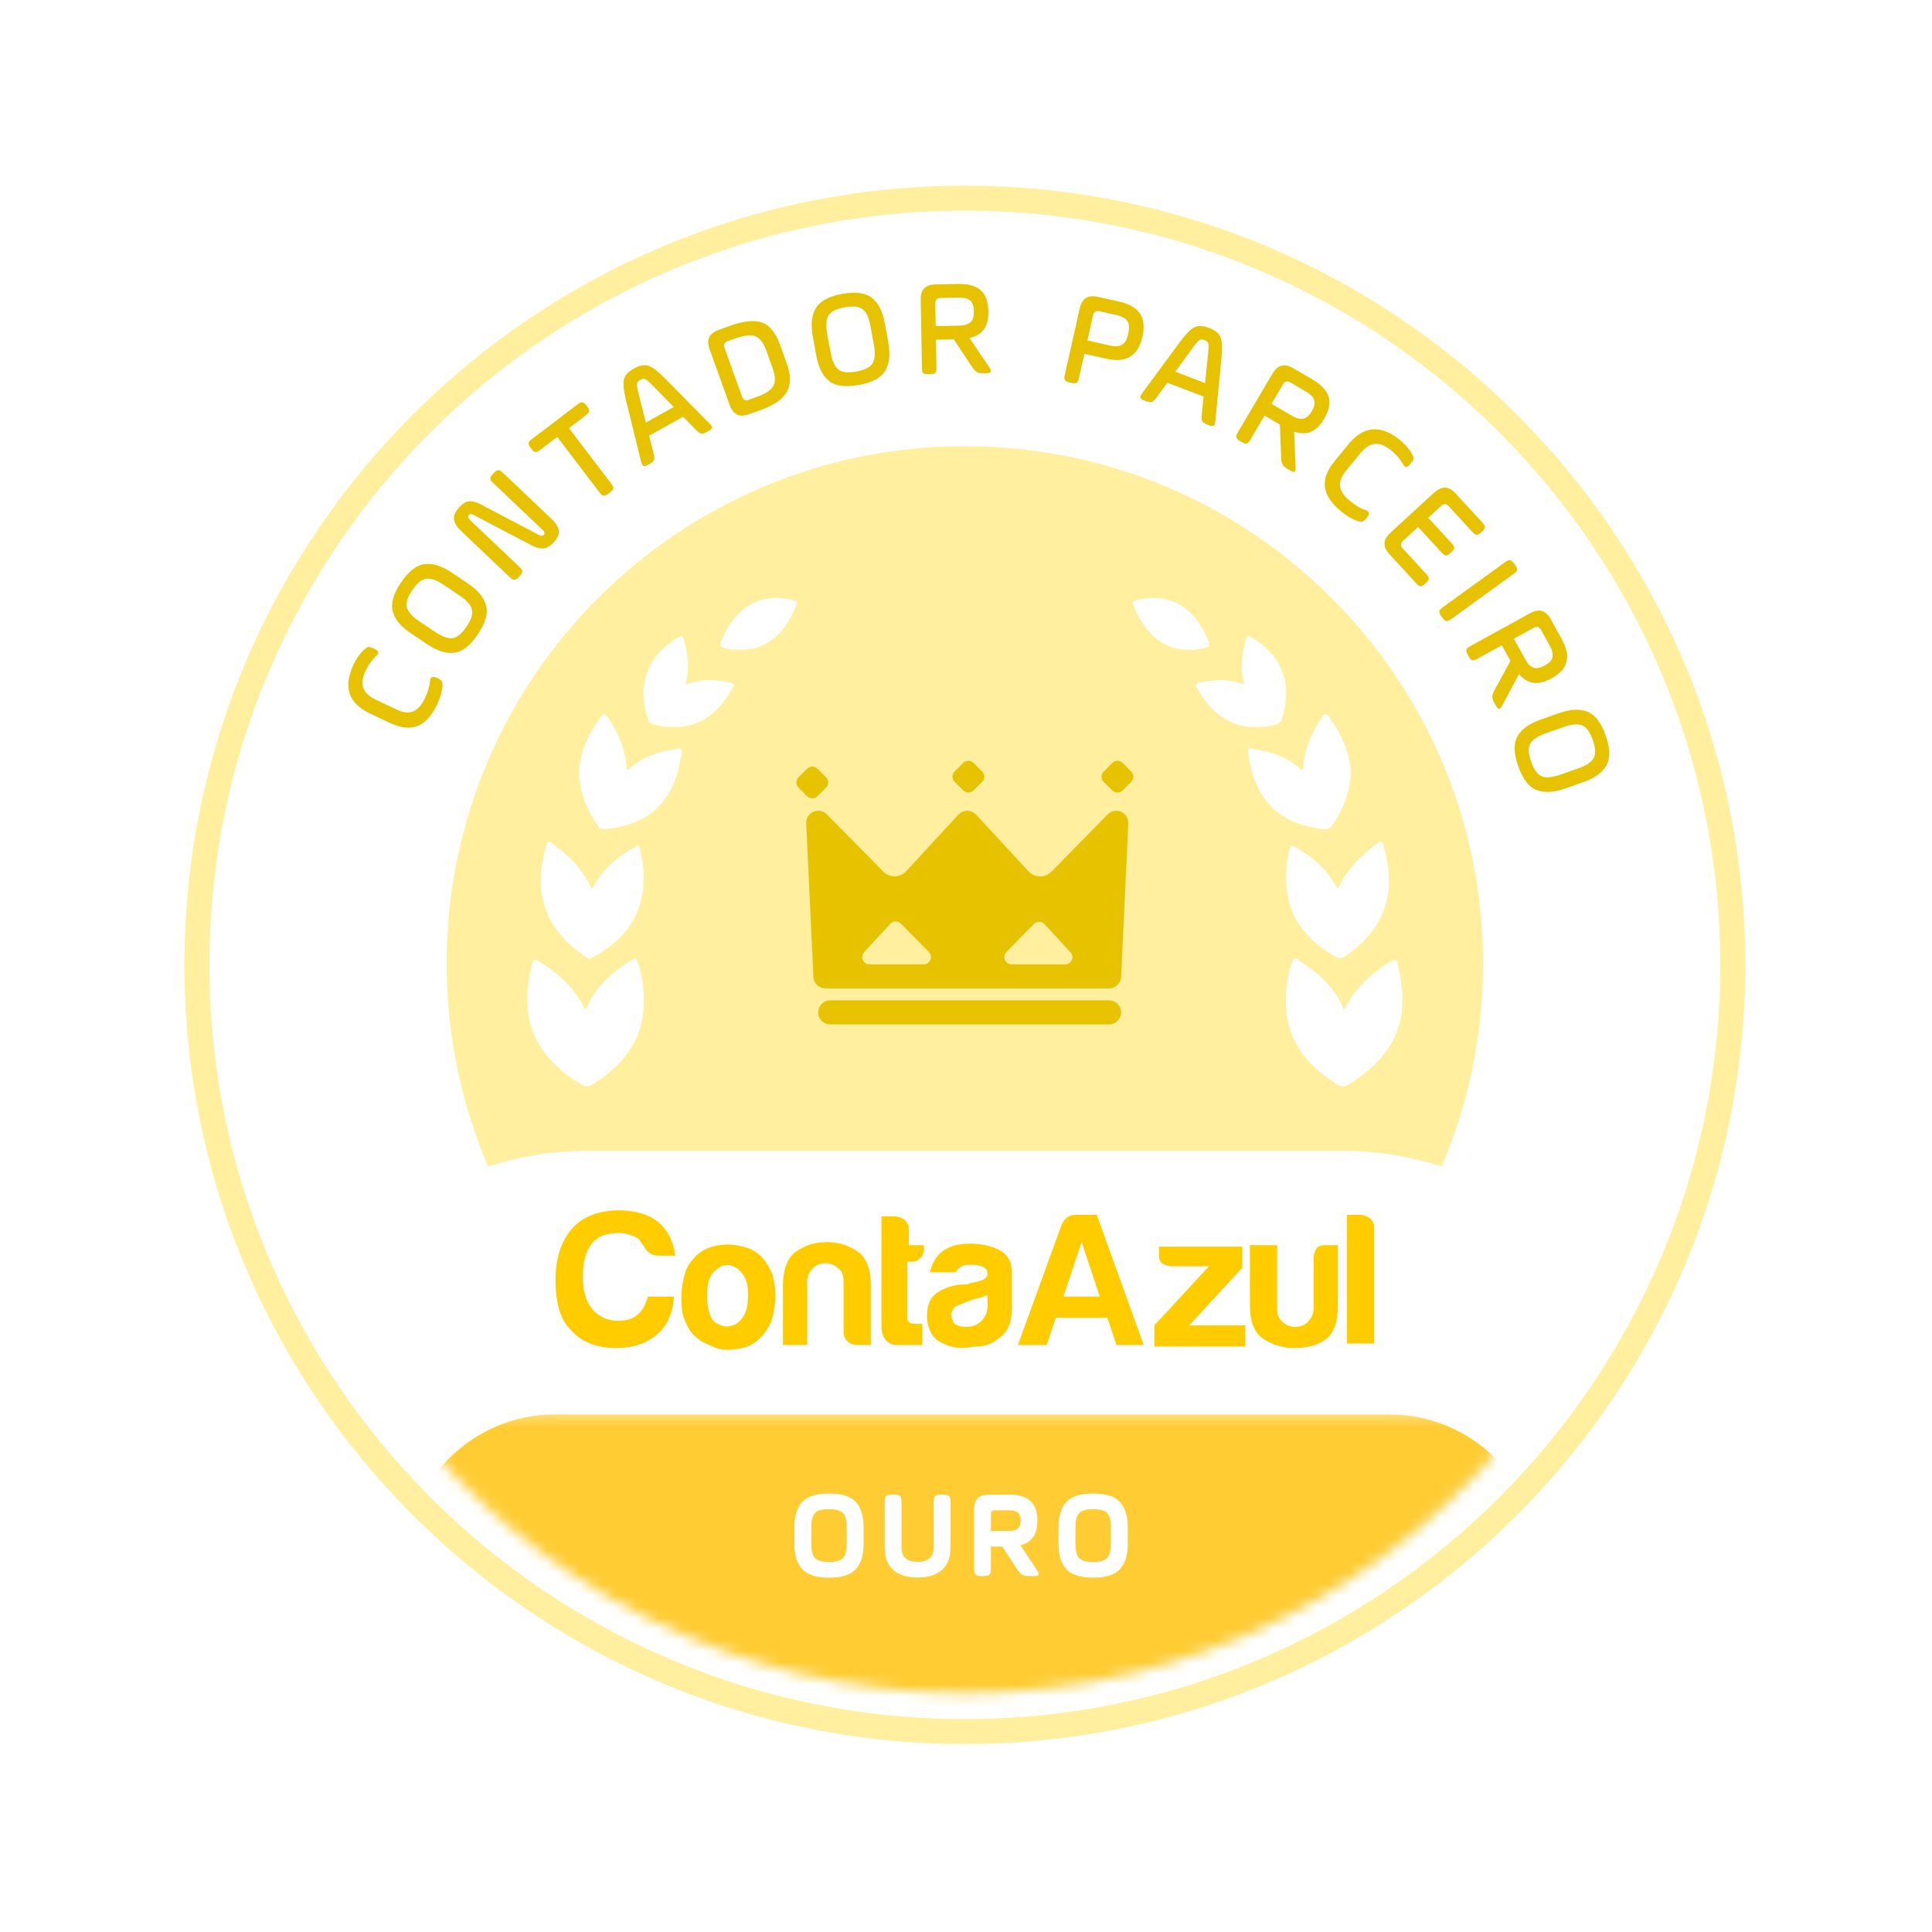 <?xml version="1.0" encoding="UTF-8"?>
<svg width="173px" height="173px" viewBox="0 0 173 173" version="1.1" xmlns="http://www.w3.org/2000/svg" xmlns:xlink="http://www.w3.org/1999/xlink">
    <!-- Generator: Sketch 43.2 (39069) - http://www.bohemiancoding.com/sketch -->
    <title>Page 1</title>
    <desc>Created with Sketch.</desc>
    <defs>
        <filter x="-15.3%" y="-11.1%" width="130.6%" height="130.4%" filterUnits="objectBoundingBox" id="filter-1">
            <feOffset dx="0" dy="6" in="SourceAlpha" result="shadowOffsetOuter1"></feOffset>
            <feGaussianBlur stdDeviation="6.5" in="shadowOffsetOuter1" result="shadowBlurOuter1"></feGaussianBlur>
            <feColorMatrix values="0 0 0 0 0.227   0 0 0 0 0.29   0 0 0 0 0.514  0 0 0 0.5 0" type="matrix" in="shadowBlurOuter1" result="shadowMatrixOuter1"></feColorMatrix>
            <feMerge>
                <feMergeNode in="shadowMatrixOuter1"></feMergeNode>
                <feMergeNode in="SourceGraphic"></feMergeNode>
            </feMerge>
        </filter>
        <polygon id="path-2" points="0 146.562 0 0.006 146.797 0.006 146.797 146.562 4.12276529e-15 146.562"></polygon>
        <path d="M101.347,0.288 C89.788,15.465 71.509,25.263 50.938,25.263 C30.517,25.263 12.354,15.607 0.781,0.619 L0.781,0.288 L101.347,0.288 L101.347,0.288 Z" id="path-4"></path>
    </defs>
    <g id="Projeto" stroke="none" stroke-width="1" fill="none" fill-rule="evenodd">
        <g id="Página_benefícios_novo" transform="translate(-632, -2993)">
            <g id="Page-1" filter="url(#filter-1)" transform="translate(645, 3000)">
                <g id="Group-58" transform="translate(0, 0.117)">
                    <g id="Group-3">
                        <mask id="mask-3" fill="white">
                            <use xlink:href="#path-2"></use>
                        </mask>
                        <g id="Clip-2"></g>
                        <path d="M146.797,73.284 C146.797,113.755 113.936,146.562 73.398,146.562 C32.861,146.562 -0,113.755 -0,73.284 C-0,32.812 32.861,0.006 73.398,0.006 C113.936,0.006 146.797,32.812 146.797,73.284" id="Fill-1" fill="#FFFFFF" mask="url(#mask-3)"></path>
                    </g>
                    <path d="M107.075,89.927 C110.216,89.927 113.245,90.426 116.091,91.342 C118.477,85.76 119.802,79.618 119.802,73.166 C119.802,47.579 99.026,26.837 73.398,26.837 C47.77,26.837 26.995,47.579 26.995,73.166 C26.995,79.618 28.319,85.76 30.707,91.342 C33.553,90.426 36.582,89.927 39.722,89.927 L107.075,89.927 Z" id="Fill-4" fill="#FFEF9F"></path>
                    <path d="M73.398,5.753 C36.101,5.753 5.758,36.048 5.758,73.283 C5.758,110.52 36.101,140.815 73.398,140.815 C110.696,140.815 141.039,110.52 141.039,73.283 C141.039,36.048 110.696,5.753 73.398,5.753 M73.398,143.057 C34.862,143.057 3.512,111.758 3.512,73.283 C3.512,34.81 34.862,3.51 73.398,3.51 C111.935,3.51 143.285,34.81 143.285,73.283 C143.285,111.758 111.935,143.057 73.398,143.057" id="Fill-6" fill="#FFEF9F"></path>
                    <path d="M22.506,50.417 C23.592,50.928 24.418,50.743 25.056,49.391 C25.337,48.799 25.485,48.281 25.503,47.838 C25.513,47.556 25.725,47.398 26.084,47.566 L26.251,47.644 C26.598,47.808 26.647,47.995 26.616,48.378 C26.578,48.837 26.428,49.354 26.154,49.935 C25.204,51.948 23.872,52.536 21.934,51.624 L20.144,50.78 C18.208,49.869 17.709,48.405 18.654,46.404 C18.918,45.845 19.217,45.412 19.554,45.107 C19.91,44.783 19.999,44.742 20.357,44.911 L20.526,44.99 C20.929,45.179 20.986,45.317 20.678,45.623 C20.309,45.968 19.993,46.407 19.74,46.942 C19.149,48.195 19.472,48.989 20.714,49.574 L22.506,50.417 Z" id="Fill-8" fill="#E6C200"></path>
                    <path d="M26.713,39.241 C26.106,38.834 25.6,38.657 25.196,38.7 C24.785,38.735 24.354,39.085 23.92,39.731 C23.484,40.378 23.321,40.908 23.442,41.302 C23.555,41.69 23.909,42.092 24.516,42.499 L25.983,43.485 C26.579,43.885 27.085,44.062 27.496,44.026 C27.909,43.991 28.34,43.64 28.774,42.994 C29.21,42.348 29.373,41.818 29.253,41.423 C29.129,41.029 28.774,40.626 28.179,40.227 L26.713,39.241 Z M27.673,45.336 C26.942,45.425 26.133,45.164 25.25,44.571 L23.783,43.585 C22.9,42.993 22.364,42.349 22.171,41.64 C21.979,40.93 22.22,40.064 22.903,39.049 C23.587,38.035 24.3,37.486 25.031,37.397 C25.762,37.307 26.561,37.56 27.443,38.154 L28.911,39.14 C29.794,39.733 30.333,40.393 30.526,41.103 C30.717,41.813 30.476,42.663 29.791,43.675 C29.107,44.69 28.405,45.246 27.673,45.336 L27.673,45.336 Z" id="Fill-10" fill="#E6C200"></path>
                    <path d="M28.326,34.464 C27.465,33.647 27.441,33.027 28.15,32.283 C28.754,31.647 29.228,31.618 30.14,32.094 L35.225,34.772 C35.49,34.906 35.586,34.894 35.696,34.778 C35.808,34.662 35.769,34.505 35.572,34.318 L31.158,30.127 C30.828,29.813 30.824,29.655 31.139,29.323 L31.225,29.235 C31.54,28.903 31.697,28.898 32.03,29.214 L36.351,33.319 C37.223,34.146 37.245,34.748 36.563,35.465 C35.94,36.119 35.433,36.148 34.485,35.656 L29.509,33.044 C29.206,32.877 29.109,32.871 28.981,33.005 C28.869,33.122 28.918,33.287 29.126,33.483 L33.519,37.656 C33.851,37.971 33.856,38.128 33.54,38.459 L33.455,38.55 C33.139,38.879 32.981,38.884 32.65,38.569 L28.326,34.464 Z" id="Fill-12" fill="#E6C200"></path>
                    <path d="M34.518,26.982 C34.248,26.628 34.269,26.473 34.625,26.204 L38.73,23.086 C39.085,22.817 39.241,22.839 39.511,23.192 L39.578,23.281 C39.848,23.635 39.828,23.791 39.472,24.06 L37.945,25.219 L41.727,30.183 C42.003,30.549 41.982,30.703 41.617,30.979 L41.48,31.085 C41.116,31.362 40.959,31.34 40.682,30.977 L36.901,26.011 L35.365,27.177 C35.011,27.446 34.855,27.426 34.585,27.071 L34.518,26.982 Z" id="Fill-14" fill="#E6C200"></path>
                    <path d="M44.831,24.721 L47.327,23.33 L45.372,21.334 C44.844,20.794 44.679,20.702 44.334,20.894 C43.988,21.088 43.969,21.282 44.152,22.015 L44.831,24.721 Z M50.534,24.809 C50.843,25.132 50.833,25.265 50.431,25.488 L50.281,25.572 C49.882,25.795 49.719,25.758 49.389,25.447 L48.169,24.203 L45.134,25.896 L45.555,27.586 C45.648,28.029 45.593,28.187 45.194,28.41 L45.043,28.493 C44.643,28.716 44.524,28.655 44.41,28.224 L43.04,22.663 C42.844,21.853 42.783,21.264 42.86,20.897 C42.943,20.511 43.237,20.176 43.767,19.882 C44.295,19.586 44.736,19.512 45.097,19.65 C45.452,19.778 45.922,20.137 46.508,20.729 L50.534,24.809 Z" id="Fill-16" fill="#E6C200"></path>
                    <path d="M54.678,22.46 C55.516,22.16 56.04,21.828 56.247,21.452 C56.452,21.077 56.433,20.545 56.188,19.86 L55.611,18.256 C55.365,17.571 55.047,17.159 54.649,17.001 C54.25,16.842 53.629,16.907 52.79,17.206 L52.175,17.427 C51.871,17.536 51.774,17.741 51.878,18.031 L53.448,22.402 C53.553,22.692 53.758,22.789 54.06,22.681 L54.678,22.46 Z M50.56,18.201 C50.225,17.271 50.48,16.735 51.411,16.402 L52.377,16.056 C53.601,15.617 54.563,15.522 55.243,15.764 C55.92,16.006 56.464,16.678 56.868,17.806 L57.445,19.409 C58.209,21.536 57.478,22.756 55.091,23.61 L54.124,23.956 C53.193,24.29 52.655,24.035 52.322,23.106 L50.56,18.201 Z" id="Fill-18" fill="#E6C200"></path>
                    <path d="M64.938,16.054 C64.808,15.336 64.581,14.851 64.268,14.593 C63.956,14.324 63.403,14.261 62.636,14.401 C61.871,14.541 61.374,14.795 61.177,15.158 C60.978,15.509 60.936,16.043 61.069,16.76 L61.387,18.498 C61.515,19.202 61.742,19.688 62.057,19.957 C62.369,20.227 62.922,20.29 63.688,20.15 C64.455,20.009 64.95,19.756 65.148,19.394 C65.344,19.031 65.385,18.496 65.257,17.792 L64.938,16.054 Z M61.24,20.998 C60.666,20.537 60.287,19.777 60.095,18.733 L59.777,16.996 C59.587,15.951 59.674,15.118 60.048,14.485 C60.422,13.851 61.212,13.418 62.417,13.198 C63.62,12.978 64.511,13.104 65.087,13.565 C65.662,14.024 66.037,14.772 66.228,15.817 L66.547,17.556 C66.739,18.6 66.643,19.447 66.267,20.081 C65.892,20.713 65.114,21.133 63.909,21.353 C62.704,21.573 61.815,21.458 61.24,20.998 L61.24,20.998 Z" id="Fill-20" fill="#E6C200"></path>
                    <path d="M71.225,13.562 C70.903,13.567 70.745,13.73 70.751,14.04 L70.786,16.079 L72.854,16.042 C73.895,16.024 74.22,15.609 74.206,14.769 C74.191,13.892 73.849,13.515 72.809,13.534 L71.225,13.562 Z M73.815,17.149 L75.57,19.752 C75.862,20.178 75.789,20.291 75.283,20.3 L75.074,20.305 C74.565,20.312 74.365,20.206 74.072,19.778 L72.406,17.274 L70.81,17.302 L70.855,19.811 C70.863,20.268 70.752,20.381 70.295,20.39 L70.134,20.393 C69.675,20.401 69.563,20.291 69.555,19.835 L69.446,13.778 C69.427,12.791 69.843,12.363 70.831,12.345 L72.787,12.31 C74.707,12.276 75.476,13.127 75.506,14.746 C75.529,16.068 75.048,16.867 73.815,17.149 L73.815,17.149 Z" id="Fill-22" fill="#E6C200"></path>
                    <path d="M85.453,14.751 C85.14,14.681 84.948,14.803 84.879,15.104 L84.37,17.371 L86.35,17.814 C87.378,18.045 87.816,17.723 88.034,16.76 C88.247,15.807 87.989,15.319 86.962,15.089 L85.453,14.751 Z M87.231,13.895 C89.102,14.315 89.669,15.403 89.301,17.044 C88.92,18.743 87.845,19.402 86.084,19.008 L84.103,18.564 L83.615,20.734 C83.515,21.18 83.382,21.265 82.934,21.165 L82.778,21.128 C82.331,21.03 82.248,20.896 82.347,20.451 L83.674,14.542 C83.891,13.578 84.393,13.261 85.36,13.477 L87.231,13.895 Z" id="Fill-24" fill="#E6C200"></path>
                    <path d="M92.24,20.167 L94.907,21.188 L95.191,18.414 C95.267,17.664 95.232,17.478 94.862,17.336 C94.492,17.195 94.332,17.305 93.886,17.915 L92.24,20.167 Z M95.827,24.593 C95.775,25.036 95.667,25.113 95.239,24.952 L95.076,24.889 C94.65,24.725 94.574,24.577 94.602,24.124 L94.776,22.393 L91.531,21.153 L90.502,22.558 C90.22,22.912 90.064,22.973 89.637,22.808 L89.477,22.747 C89.048,22.584 89.02,22.454 89.278,22.089 L92.676,17.479 C93.171,16.808 93.585,16.386 93.917,16.208 C94.267,16.024 94.712,16.036 95.278,16.252 C95.843,16.468 96.184,16.757 96.308,17.122 C96.437,17.475 96.462,18.067 96.382,18.895 L95.827,24.593 Z" id="Fill-26" fill="#E6C200"></path>
                    <path d="M102.548,21.125 C102.271,20.962 102.05,21.019 101.894,21.287 L100.857,23.044 L102.639,24.09 C103.535,24.616 104.029,24.434 104.457,23.71 C104.903,22.954 104.809,22.455 103.913,21.928 L102.548,21.125 Z M102.878,25.535 L103.013,28.67 C103.038,29.185 102.918,29.244 102.479,28.986 L102.298,28.88 C101.863,28.623 101.747,28.428 101.722,27.91 L101.612,24.906 L100.235,24.097 L98.962,26.258 C98.729,26.653 98.577,26.693 98.181,26.461 L98.043,26.379 C97.648,26.147 97.608,25.995 97.842,25.601 L100.918,20.383 C101.42,19.531 101.996,19.382 102.85,19.883 L104.535,20.873 C106.187,21.845 106.4,22.972 105.576,24.369 C104.906,25.508 104.075,25.939 102.878,25.535 L102.878,25.535 Z" id="Fill-28" fill="#E6C200"></path>
                    <path d="M107.523,29.046 C106.765,29.973 106.745,30.819 107.905,31.763 C108.413,32.177 108.88,32.445 109.306,32.569 C109.578,32.646 109.682,32.891 109.432,33.197 L109.315,33.34 C109.072,33.638 108.878,33.639 108.514,33.518 C108.077,33.369 107.61,33.101 107.112,32.695 C105.387,31.29 105.135,29.859 106.488,28.203 L107.739,26.672 C109.091,25.015 110.635,24.885 112.349,26.282 C112.83,26.674 113.177,27.067 113.394,27.468 C113.622,27.893 113.638,27.988 113.39,28.293 L113.272,28.436 C112.99,28.782 112.843,28.805 112.621,28.432 C112.373,27.992 112.025,27.58 111.564,27.205 C110.492,26.331 109.642,26.453 108.773,27.515 L107.523,29.046 Z" id="Fill-30" fill="#E6C200"></path>
                    <path d="M113.985,34.074 L112.626,35.319 C112.397,35.527 112.387,35.755 112.605,35.991 L114.722,38.295 C115.025,38.624 115.017,38.78 114.689,39.081 L114.607,39.155 C114.28,39.457 114.121,39.45 113.821,39.122 L111.451,36.545 C110.781,35.818 110.808,35.222 111.537,34.555 L115.386,31.028 C116.116,30.36 116.711,30.385 117.38,31.113 L119.749,33.691 C120.05,34.019 120.044,34.176 119.715,34.475 L119.633,34.552 C119.304,34.852 119.147,34.844 118.846,34.518 L116.728,32.215 C116.51,31.977 116.283,31.967 116.056,32.177 L114.888,33.247 L116.997,35.542 C117.298,35.869 117.292,36.026 116.963,36.327 L116.881,36.402 C116.553,36.703 116.395,36.695 116.094,36.368 L113.985,34.074 Z" id="Fill-32" fill="#E6C200"></path>
                    <path d="M121.778,37.22 C122.148,36.951 122.304,36.975 122.573,37.345 L122.667,37.477 C122.935,37.847 122.911,38 122.541,38.269 L116.95,42.317 C116.579,42.585 116.423,42.561 116.154,42.19 L116.061,42.06 C115.792,41.69 115.816,41.535 116.187,41.266 L121.778,37.22 Z" id="Fill-34" fill="#E6C200"></path>
                    <path d="M124.99,43.288 C124.834,43.007 124.616,42.943 124.345,43.093 L122.556,44.077 L123.555,45.884 C124.055,46.794 124.574,46.888 125.312,46.483 C126.081,46.06 126.257,45.583 125.755,44.673 L124.99,43.288 Z M123.022,47.249 L121.536,50.013 C121.295,50.472 121.162,50.459 120.917,50.016 L120.815,49.832 C120.57,49.388 120.571,49.162 120.814,48.703 L122.253,46.063 L121.483,44.667 L119.282,45.879 C118.882,46.099 118.73,46.055 118.509,45.655 L118.431,45.514 C118.211,45.114 118.254,44.962 118.654,44.742 L123.966,41.818 C124.834,41.343 125.405,41.506 125.884,42.373 L126.828,44.083 C127.754,45.759 127.359,46.838 125.94,47.619 C124.78,48.258 123.847,48.207 123.022,47.249 L123.022,47.249 Z" id="Fill-36" fill="#E6C200"></path>
                    <path d="M128.352,55.678 C129.041,55.437 129.487,55.138 129.691,54.79 C129.909,54.439 129.884,53.884 129.626,53.15 C129.368,52.417 129.04,51.968 128.65,51.83 C128.273,51.688 127.736,51.732 127.047,51.974 L125.38,52.56 C124.703,52.798 124.258,53.097 124.04,53.448 C123.823,53.799 123.847,54.354 124.106,55.089 C124.364,55.822 124.692,56.269 125.082,56.407 C125.473,56.546 126.006,56.502 126.684,56.264 L128.352,55.678 Z M122.883,52.807 C123.248,52.168 123.941,51.677 124.945,51.325 L126.613,50.739 C127.617,50.386 128.453,50.341 129.139,50.612 C129.825,50.883 130.375,51.59 130.78,52.745 C131.187,53.898 131.202,54.797 130.838,55.435 C130.472,56.075 129.791,56.562 128.788,56.914 L127.119,57.5 C126.115,57.851 125.263,57.889 124.578,57.619 C123.892,57.349 123.357,56.647 122.949,55.493 C122.545,54.341 122.519,53.446 122.883,52.807 L122.883,52.807 Z" id="Fill-38" fill="#E6C200"></path>
                    <path d="M47.334,103.256 C47.198,104.612 46.656,105.696 45.841,106.373 C44.891,107.186 43.669,107.593 42.175,107.593 C40.411,107.593 39.053,107.052 38.103,105.966 C37.153,105.018 36.745,103.527 36.745,101.495 C36.745,99.461 37.289,97.97 38.239,96.886 C39.189,95.803 40.683,95.26 42.447,95.26 C43.94,95.26 45.162,95.666 45.977,96.344 C46.791,97.021 47.334,98.106 47.47,99.325 L45.977,99.325 C45.434,99.325 45.026,99.055 44.755,98.648 C44.619,98.377 44.347,98.106 44.212,97.835 C43.805,97.564 43.125,97.293 42.447,97.293 C41.361,97.293 40.547,97.564 40.003,98.241 C39.461,98.92 39.189,99.868 39.189,101.224 C39.189,102.442 39.461,103.391 40.003,104.069 C40.547,104.747 41.361,105.154 42.311,105.154 C42.99,105.154 43.669,105.018 44.076,104.612 C44.483,104.341 44.755,103.798 45.026,102.985 L47.334,102.985 L47.334,103.256 Z" id="Fill-40" fill="#FFCC00"></path>
                    <path d="M49.37,106.644 C48.828,106.238 48.556,105.696 48.284,105.018 C48.013,104.34 48.013,103.663 48.013,102.849 C48.013,102.307 48.148,101.629 48.284,101.087 C48.42,100.546 48.692,100.003 49.099,99.597 C49.642,98.919 50.456,98.512 51.406,98.377 C52.356,98.242 53.172,98.377 53.986,98.648 C54.8,98.919 55.479,99.597 55.886,100.409 C56.294,101.087 56.43,102.037 56.43,102.984 C56.43,103.663 56.294,104.34 56.158,104.883 C56.022,105.424 55.75,105.831 55.479,106.238 C54.936,106.915 54.258,107.458 53.442,107.594 C52.764,107.728 51.95,107.864 51.135,107.594 C50.456,107.321 49.778,107.051 49.37,106.644 M51,100.681 C50.456,101.223 50.32,101.901 50.32,102.984 C50.32,104.069 50.592,104.747 50.864,105.154 C51,105.289 51.27,105.424 51.542,105.56 C51.95,105.696 52.222,105.696 52.628,105.56 C53.036,105.424 53.307,105.154 53.578,104.747 C53.85,104.34 53.986,103.663 53.986,102.849 C53.986,102.037 53.85,101.494 53.578,101.087 C53.307,100.681 53.036,100.409 52.628,100.274 C52.356,100.139 51.95,100.139 51.542,100.274 C51.406,100.409 51.135,100.546 51,100.681" id="Fill-42" fill="#FFCC00"></path>
                    <path d="M64.982,107.322 L63.76,107.322 C63.488,107.322 63.081,107.186 62.946,107.052 C62.674,106.78 62.538,106.508 62.538,106.238 L62.538,101.629 C62.538,101.087 62.403,100.681 61.995,100.41 C61.724,100.139 61.316,100.004 60.909,100.004 C60.502,100.004 60.094,100.139 59.823,100.41 C59.552,100.681 59.28,101.087 59.28,101.629 L59.28,107.322 L57.108,107.322 L57.108,102.036 C57.108,100.545 57.516,99.461 58.33,98.919 C59.144,98.377 59.959,98.106 61.045,98.106 C61.995,98.106 62.946,98.377 63.76,98.919 C64.575,99.461 64.982,100.545 64.982,102.036 L64.982,107.322 Z" id="Fill-44" fill="#FFCC00"></path>
                    <path d="M69.733,107.322 L67.289,107.322 C66.475,107.322 65.932,106.645 65.932,105.696 L65.932,95.803 L67.154,95.803 C67.425,95.803 67.697,95.938 67.969,96.073 C68.24,96.344 68.375,96.615 68.375,96.886 L68.375,98.377 L69.733,98.377 L69.733,98.784 C69.733,99.055 69.597,99.461 69.326,99.597 C69.055,99.868 68.783,99.868 68.511,99.868 L68.24,99.868 L68.24,104.882 C68.24,105.289 68.511,105.425 68.919,105.425 L69.597,105.425 L69.597,107.322 L69.733,107.322 Z" id="Fill-46" fill="#FFCC00"></path>
                    <path d="M75.978,107.051 C75.434,107.322 75.028,107.457 74.484,107.457 C73.942,107.457 73.534,107.593 73.126,107.593 C72.312,107.593 71.634,107.322 70.954,106.916 C70.412,106.509 70.004,105.696 70.004,104.746 C70.004,103.799 70.276,103.12 70.819,102.715 C71.362,102.308 72.042,102.036 72.991,101.901 L73.398,101.901 C73.534,101.901 73.67,101.901 73.942,101.765 C74.892,101.629 75.434,101.359 75.434,100.952 C75.434,100.681 75.3,100.409 74.892,100.275 C74.484,100.139 74.212,100.139 73.942,100.139 C73.67,100.139 73.398,100.139 73.126,100.275 C72.856,100.409 72.72,100.545 72.584,100.816 L70.276,100.816 C70.412,100.139 70.684,99.598 71.226,99.055 C71.906,98.512 72.72,98.242 73.806,98.242 C75.028,98.242 75.978,98.512 76.656,98.919 C77.335,99.325 77.606,100.003 77.606,100.816 L77.606,103.934 C77.606,104.882 77.472,105.56 77.064,106.102 C76.792,106.509 76.384,106.78 75.978,107.051 L75.978,107.051 Z M75.434,102.849 C75.163,102.985 74.62,103.12 74.078,103.256 L73.398,103.526 C72.991,103.663 72.72,103.799 72.448,103.934 C72.312,104.205 72.176,104.476 72.176,104.612 C72.176,104.882 72.312,105.154 72.448,105.425 C72.72,105.56 72.991,105.696 73.398,105.696 C74.078,105.696 74.484,105.56 74.892,105.154 C75.3,104.746 75.434,104.34 75.434,103.663 L75.434,102.849 Z" id="Fill-48" fill="#FFCC00"></path>
                    <path d="M83.308,95.666 L85.209,95.666 L89.417,107.322 L86.974,107.322 L86.16,104.883 L81.544,104.883 L80.729,107.322 L78.15,107.322 L82.087,96.48 C82.358,95.938 82.766,95.666 83.308,95.666 L83.308,95.666 Z M83.851,98.106 L82.222,102.984 L85.48,102.984 L83.851,98.106 Z" id="Fill-50" fill="#FFCC00"></path>
                    <path d="M90.367,107.322 L90.367,105.56 L95.255,100.275 L91.861,100.275 C91.589,100.275 91.318,100.139 91.046,100.004 C90.775,99.731 90.775,99.461 90.775,99.19 L90.775,98.513 L98.241,98.513 L98.241,100.41 L93.489,105.56 L98.513,105.56 L98.513,107.458 L90.367,107.458 L90.367,107.322 Z" id="Fill-52" fill="#FFCC00"></path>
                    <path d="M106.794,98.512 L106.794,103.799 C106.794,105.424 106.386,106.374 105.572,106.916 C104.758,107.458 103.806,107.594 102.856,107.594 C101.906,107.594 100.956,107.321 100.142,106.78 C99.328,106.238 98.92,105.289 98.92,103.663 L98.92,98.378 L101.364,98.378 L101.364,104.069 C101.364,104.611 101.5,105.018 101.906,105.289 C102.178,105.56 102.584,105.696 102.992,105.696 C103.4,105.696 103.806,105.56 104.079,105.289 C104.35,105.018 104.622,104.611 104.622,104.069 L104.622,99.462 C104.622,99.189 104.758,98.919 104.893,98.648 C105.164,98.378 105.436,98.378 105.708,98.378 L106.794,98.378 L106.794,98.512 Z" id="Fill-54" fill="#FFCC00"></path>
                    <path d="M107.608,95.666 L108.83,95.666 C109.102,95.666 109.372,95.802 109.644,95.938 C109.916,96.208 110.052,96.48 110.052,96.751 L110.052,107.186 L107.608,107.186 L107.608,95.666 Z" id="Fill-56" fill="#FFCC00"></path>
                </g>
                <g id="Group-61" transform="translate(22.461, 113.359)">
                    <mask id="mask-5" fill="white">
                        <use xlink:href="#path-4"></use>
                    </mask>
                    <g id="Clip-60"></g>
                    <path d="M88.936,0.288 L14.258,0.288 C6.846,0.288 0.781,6.342 0.781,13.742 L0.781,20.181 C0.781,27.582 6.846,33.636 14.258,33.636 L88.936,33.636 C96.348,33.636 102.412,27.582 102.412,20.181 L102.412,13.742 C102.412,6.342 96.348,0.288 88.936,0.288" id="Fill-59" fill="#FFCC33" mask="url(#mask-5)"></path>
                </g>
                <g id="Group-100" transform="translate(33.691, 40.48)">
                    <path d="M73.334,43.779 C72.527,43.319 69.994,41.824 68.958,39.065 C67.922,36.306 68.727,33.316 69.073,32.511 C69.073,32.397 69.303,32.282 69.419,32.397 C70.109,32.857 72.527,34.236 73.564,36.765 C73.564,36.881 73.68,36.881 73.794,36.765 C74.946,34.351 77.364,32.857 78.055,32.511 C78.171,32.397 78.285,32.511 78.401,32.627 C78.631,33.546 79.437,36.535 78.285,39.179 C77.134,41.824 74.6,43.319 73.794,43.779 L73.334,43.779 Z" id="Fill-62" fill="#FFFFFF"></path>
                    <path d="M73.564,32.282 L73.104,32.282 C72.413,31.936 70.11,30.672 69.073,28.258 C68.036,25.843 68.613,23.198 68.843,22.394 C68.843,22.278 68.957,22.164 69.073,22.278 C69.764,22.624 71.837,23.773 72.988,25.957 C73.104,26.072 73.104,26.072 73.218,25.957 C74.14,23.773 76.212,22.394 76.788,21.934 C76.904,21.819 77.018,21.934 77.134,22.048 C77.364,22.853 78.171,25.497 77.249,27.913 C76.442,30.327 74.255,31.822 73.564,32.282" id="Fill-64" fill="#FFFFFF"></path>
                    <path d="M71.952,20.784 C71.146,20.668 68.728,20.438 67.115,18.714 C65.502,17.105 65.157,14.576 65.042,13.771 C65.042,13.656 65.157,13.541 65.272,13.541 C65.964,13.656 68.151,13.886 69.764,15.381 C69.879,15.495 69.994,15.495 69.994,15.265 C70.109,13.081 71.376,11.127 71.836,10.552 C71.952,10.436 72.068,10.436 72.182,10.552 C72.643,11.127 74.14,13.195 74.255,15.611 C74.255,18.024 72.873,20.094 72.412,20.668 C72.298,20.668 72.068,20.784 71.952,20.784" id="Fill-66" fill="#FFFFFF"></path>
                    <path d="M68.036,11.012 C68.036,11.127 67.806,11.241 67.691,11.357 C67,11.587 65.041,11.931 63.43,11.127 C61.703,10.322 60.782,8.598 60.436,8.022 C60.32,7.907 60.436,7.793 60.55,7.677 C61.126,7.563 62.969,7.103 64.581,7.793 C64.697,7.793 64.811,7.793 64.697,7.677 C64.236,6.068 64.697,4.344 64.927,3.654 C64.927,3.539 65.157,3.423 65.273,3.539 C65.849,3.884 67.576,4.918 68.152,6.758 C68.843,8.482 68.267,10.436 68.036,11.012" id="Fill-68" fill="#FFFFFF"></path>
                    <path d="M61.472,4.458 C60.781,4.688 59.054,5.034 57.441,4.113 C55.83,3.194 55.024,1.354 54.793,0.664 C54.678,0.55 54.793,0.32 54.908,0.32 C55.6,0.09 57.327,-0.255 58.939,0.664 C60.551,1.585 61.356,3.424 61.588,4.113 C61.588,4.229 61.588,4.458 61.472,4.458" id="Fill-70" fill="#FFFFFF"></path>
                    <path d="M6.081,43.779 C6.887,43.319 9.421,41.824 10.456,39.065 C11.494,36.306 10.687,33.316 10.341,32.511 C10.341,32.397 10.111,32.282 9.996,32.397 C9.305,32.857 6.887,34.236 5.85,36.765 C5.85,36.881 5.735,36.881 5.62,36.765 C4.468,34.351 2.05,32.857 1.359,32.511 C1.244,32.397 1.129,32.511 1.013,32.627 C0.783,33.546 -0.023,36.535 1.129,39.179 C2.28,41.824 4.814,43.319 5.62,43.779 L6.081,43.779 Z" id="Fill-72" fill="#FFFFFF"></path>
                    <path d="M5.85,32.282 C5.966,32.397 6.196,32.397 6.311,32.282 C7.001,31.936 9.305,30.672 10.341,28.258 C11.378,25.843 10.803,23.198 10.573,22.394 C10.573,22.278 10.457,22.164 10.341,22.278 C9.651,22.624 7.578,23.773 6.426,25.957 C6.311,26.072 6.311,26.072 6.196,25.957 C5.274,23.773 3.202,22.394 2.626,21.934 C2.51,21.819 2.396,21.934 2.28,22.048 C2.05,22.853 1.244,25.497 2.166,27.913 C2.972,30.327 5.16,31.822 5.85,32.282" id="Fill-74" fill="#FFFFFF"></path>
                    <path d="M7.462,20.784 C8.269,20.668 10.688,20.438 12.299,18.714 C13.912,17.105 14.257,14.576 14.372,13.771 C14.372,13.656 14.257,13.541 14.142,13.541 C13.452,13.656 11.263,13.886 9.65,15.381 C9.536,15.495 9.42,15.495 9.42,15.265 C9.305,13.081 8.039,11.127 7.578,10.552 C7.462,10.436 7.347,10.436 7.232,10.552 C6.772,11.127 5.275,13.195 5.159,15.611 C5.159,18.024 6.541,20.094 7.002,20.668 C7.116,20.668 7.347,20.784 7.462,20.784" id="Fill-76" fill="#FFFFFF"></path>
                    <path d="M11.378,11.012 C11.378,11.127 11.609,11.241 11.724,11.357 C12.415,11.587 14.372,11.931 15.985,11.127 C17.712,10.322 18.633,8.598 18.979,8.022 C19.094,7.907 18.979,7.793 18.863,7.677 C18.287,7.563 16.445,7.103 14.833,7.793 C14.718,7.793 14.603,7.793 14.718,7.677 C15.179,6.068 14.718,4.344 14.488,3.654 C14.488,3.539 14.257,3.423 14.142,3.539 C13.566,3.884 11.839,4.918 11.263,6.758 C10.572,8.482 11.148,10.436 11.378,11.012" id="Fill-78" fill="#FFFFFF"></path>
                    <path d="M17.942,4.458 C18.633,4.688 20.36,5.034 21.973,4.113 C23.584,3.194 24.391,1.354 24.621,0.664 C24.737,0.55 24.621,0.32 24.506,0.32 C23.815,0.09 22.087,-0.255 20.476,0.664 C18.863,1.585 18.058,3.424 17.827,4.113 C17.827,4.229 17.827,4.458 17.942,4.458" id="Fill-80" fill="#FFFFFF"></path>
                    <path d="M29.125,83.239 C29.125,82.678 29.024,82.276 28.81,82.029 C28.597,81.781 28.183,81.659 27.543,81.659 C26.902,81.659 26.487,81.781 26.273,82.029 C26.06,82.276 25.96,82.678 25.96,83.239 L25.96,84.807 C25.96,85.367 26.06,85.772 26.273,86.018 C26.487,86.264 26.902,86.388 27.543,86.388 C28.183,86.388 28.597,86.264 28.81,86.018 C29.024,85.772 29.125,85.367 29.125,84.807 L29.125,83.239 Z M24.445,83.239 C24.445,82.286 24.669,81.547 25.129,81.031 C25.59,80.515 26.387,80.259 27.543,80.259 C28.699,80.259 29.495,80.515 29.956,81.031 C30.415,81.547 30.641,82.286 30.641,83.239 L30.641,84.807 C30.641,85.76 30.415,86.499 29.956,87.015 C29.495,87.531 28.699,87.789 27.543,87.789 C26.387,87.789 25.59,87.531 25.129,87.015 C24.669,86.499 24.445,85.76 24.445,84.807 L24.445,83.239 Z" id="Fill-82" fill="#FFFFFF"></path>
                    <path d="M32.531,81.008 C32.531,80.505 32.654,80.359 33.182,80.359 L33.383,80.359 C33.911,80.359 34.034,80.505 34.034,81.008 L34.034,85.089 C34.034,85.951 34.517,86.377 35.482,86.377 C36.437,86.377 36.92,85.951 36.92,85.089 L36.92,81.008 C36.92,80.505 37.066,80.359 37.57,80.359 L37.772,80.359 C38.277,80.359 38.423,80.505 38.423,81.008 L38.423,85.089 C38.423,86.936 37.289,87.777 35.482,87.777 C33.654,87.777 32.531,86.936 32.531,85.089 L32.531,81.008 Z" id="Fill-84" fill="#FFFFFF"></path>
                    <path d="M42.378,81.76 C42.154,81.76 42.041,81.872 42.041,82.096 L42.041,83.608 L43.725,83.608 C44.376,83.608 44.702,83.306 44.702,82.689 C44.702,82.062 44.432,81.76 43.725,81.76 L42.378,81.76 Z M44.691,84.898 L46.161,87.106 C46.441,87.519 46.396,87.643 45.869,87.643 L45.443,87.643 C44.938,87.643 44.735,87.53 44.432,87.094 L43.063,85.009 L42.041,85.009 L42.041,86.992 C42.041,87.497 41.918,87.643 41.391,87.643 L41.189,87.643 C40.661,87.643 40.538,87.497 40.538,86.992 L40.538,81.704 C40.538,80.762 40.942,80.359 41.885,80.359 L43.725,80.359 C45.375,80.359 46.206,81.132 46.206,82.689 C46.206,83.9 45.7,84.639 44.691,84.898 L44.691,84.898 Z" id="Fill-86" fill="#FFFFFF"></path>
                    <path d="M52.776,83.239 C52.776,82.678 52.675,82.276 52.461,82.029 C52.248,81.781 51.833,81.659 51.193,81.659 C50.553,81.659 50.138,81.781 49.924,82.029 C49.711,82.276 49.611,82.678 49.611,83.239 L49.611,84.807 C49.611,85.367 49.711,85.772 49.924,86.018 C50.138,86.264 50.553,86.388 51.193,86.388 C51.833,86.388 52.248,86.264 52.461,86.018 C52.675,85.772 52.776,85.367 52.776,84.807 L52.776,83.239 Z M48.096,83.239 C48.096,82.286 48.319,81.547 48.78,81.031 C49.24,80.515 50.038,80.259 51.193,80.259 C52.35,80.259 53.146,80.515 53.607,81.031 C54.066,81.547 54.292,82.286 54.292,83.239 L54.292,84.807 C54.292,85.76 54.066,86.499 53.607,87.015 C53.146,87.531 52.35,87.789 51.193,87.789 C50.038,87.789 49.24,87.531 48.78,87.015 C48.319,86.499 48.096,85.76 48.096,84.807 L48.096,83.239 Z" id="Fill-88" fill="#FFFFFF"></path>
                    <path d="M33.974,29.222 L36.487,31.77 C36.892,32.18 36.601,32.873 36.025,32.873 L31.16,32.873 C30.594,32.873 30.299,32.2 30.682,31.786 L33.034,29.238 C33.286,28.966 33.715,28.959 33.974,29.222 M48.685,32.873 L43.891,32.873 C43.316,32.873 43.025,32.182 43.427,31.771 L45.895,29.253 C46.155,28.988 46.585,28.995 46.836,29.267 L49.162,31.786 C49.545,32.2 49.251,32.873 48.685,32.873 M53.626,34.328 C53.632,34.311 53.636,34.293 53.642,34.276 C53.667,34.198 53.682,34.118 53.689,34.035 C53.69,34.022 53.696,34.011 53.697,33.999 L54.339,20.31 C54.356,19.949 54.225,19.583 53.943,19.358 C53.498,19.003 52.877,19.058 52.499,19.442 L47.46,24.583 C46.894,25.16 45.959,25.146 45.411,24.553 L40.713,19.467 C40.51,19.246 40.223,19.12 39.923,19.12 C39.622,19.12 39.335,19.246 39.131,19.467 L34.45,24.536 C33.903,25.129 32.97,25.144 32.404,24.569 L27.344,19.44 C27.029,19.124 26.554,19.032 26.144,19.21 C25.737,19.388 25.48,19.8 25.501,20.244 L26.146,33.999 C26.148,34.011 26.153,34.022 26.154,34.036 C26.161,34.119 26.177,34.198 26.203,34.276 C26.207,34.293 26.212,34.311 26.218,34.328 C26.252,34.415 26.295,34.497 26.347,34.572 C26.358,34.584 26.37,34.596 26.38,34.61 C26.429,34.672 26.486,34.729 26.547,34.779 C26.563,34.792 26.577,34.805 26.592,34.815 C26.668,34.87 26.75,34.915 26.838,34.949 C26.844,34.951 26.848,34.955 26.854,34.957 C26.865,34.962 26.878,34.961 26.89,34.964 C26.966,34.99 27.045,35.006 27.128,35.012 C27.147,35.015 27.166,35.018 27.186,35.019 C27.198,35.019 27.21,35.023 27.222,35.023 L52.622,35.023 C52.69,35.023 52.756,35.015 52.823,35.002 C52.851,34.997 52.878,34.988 52.905,34.981 C52.933,34.972 52.961,34.968 52.989,34.957 C52.995,34.955 53,34.951 53.005,34.949 C53.094,34.915 53.177,34.87 53.253,34.815 C53.268,34.805 53.28,34.793 53.295,34.78 C53.358,34.73 53.415,34.672 53.464,34.609 C53.475,34.596 53.487,34.584 53.496,34.572 C53.55,34.497 53.592,34.415 53.626,34.328" id="Fill-90" fill="#E6C200"></path>
                    <path d="M40.48,17.301 C40.229,17.552 39.818,17.552 39.567,17.301 L38.788,16.522 C38.536,16.27 38.536,15.861 38.788,15.61 L39.567,14.832 C39.819,14.581 40.23,14.581 40.48,14.832 L41.26,15.61 C41.511,15.861 41.511,16.272 41.26,16.522 L40.48,17.301 Z" id="Fill-92" fill="#E6C200"></path>
                    <path d="M53.826,17.301 C53.574,17.552 53.164,17.552 52.913,17.301 L52.133,16.522 C51.882,16.27 51.882,15.861 52.133,15.61 L52.913,14.832 C53.164,14.581 53.575,14.581 53.826,14.832 L54.606,15.61 C54.857,15.861 54.857,16.272 54.606,16.522 L53.826,17.301 Z" id="Fill-94" fill="#E6C200"></path>
                    <path d="M26.501,17.82 C26.249,18.071 25.838,18.071 25.588,17.82 L24.809,17.042 C24.557,16.791 24.557,16.38 24.809,16.129 L25.588,15.352 C25.84,15.1 26.249,15.1 26.501,15.352 L27.28,16.13 C27.532,16.381 27.532,16.791 27.28,17.042 L26.501,17.82 Z" id="Fill-96" fill="#E6C200"></path>
                    <path d="M52.623,38.246 L27.653,38.246 C27.058,38.246 26.576,37.765 26.576,37.172 C26.576,36.577 27.058,36.096 27.653,36.096 L52.623,36.096 C53.216,36.096 53.699,36.577 53.699,37.172 C53.699,37.765 53.216,38.246 52.623,38.246" id="Fill-98" fill="#E6C200"></path>
                </g>
            </g>
        </g>
    </g>
</svg>